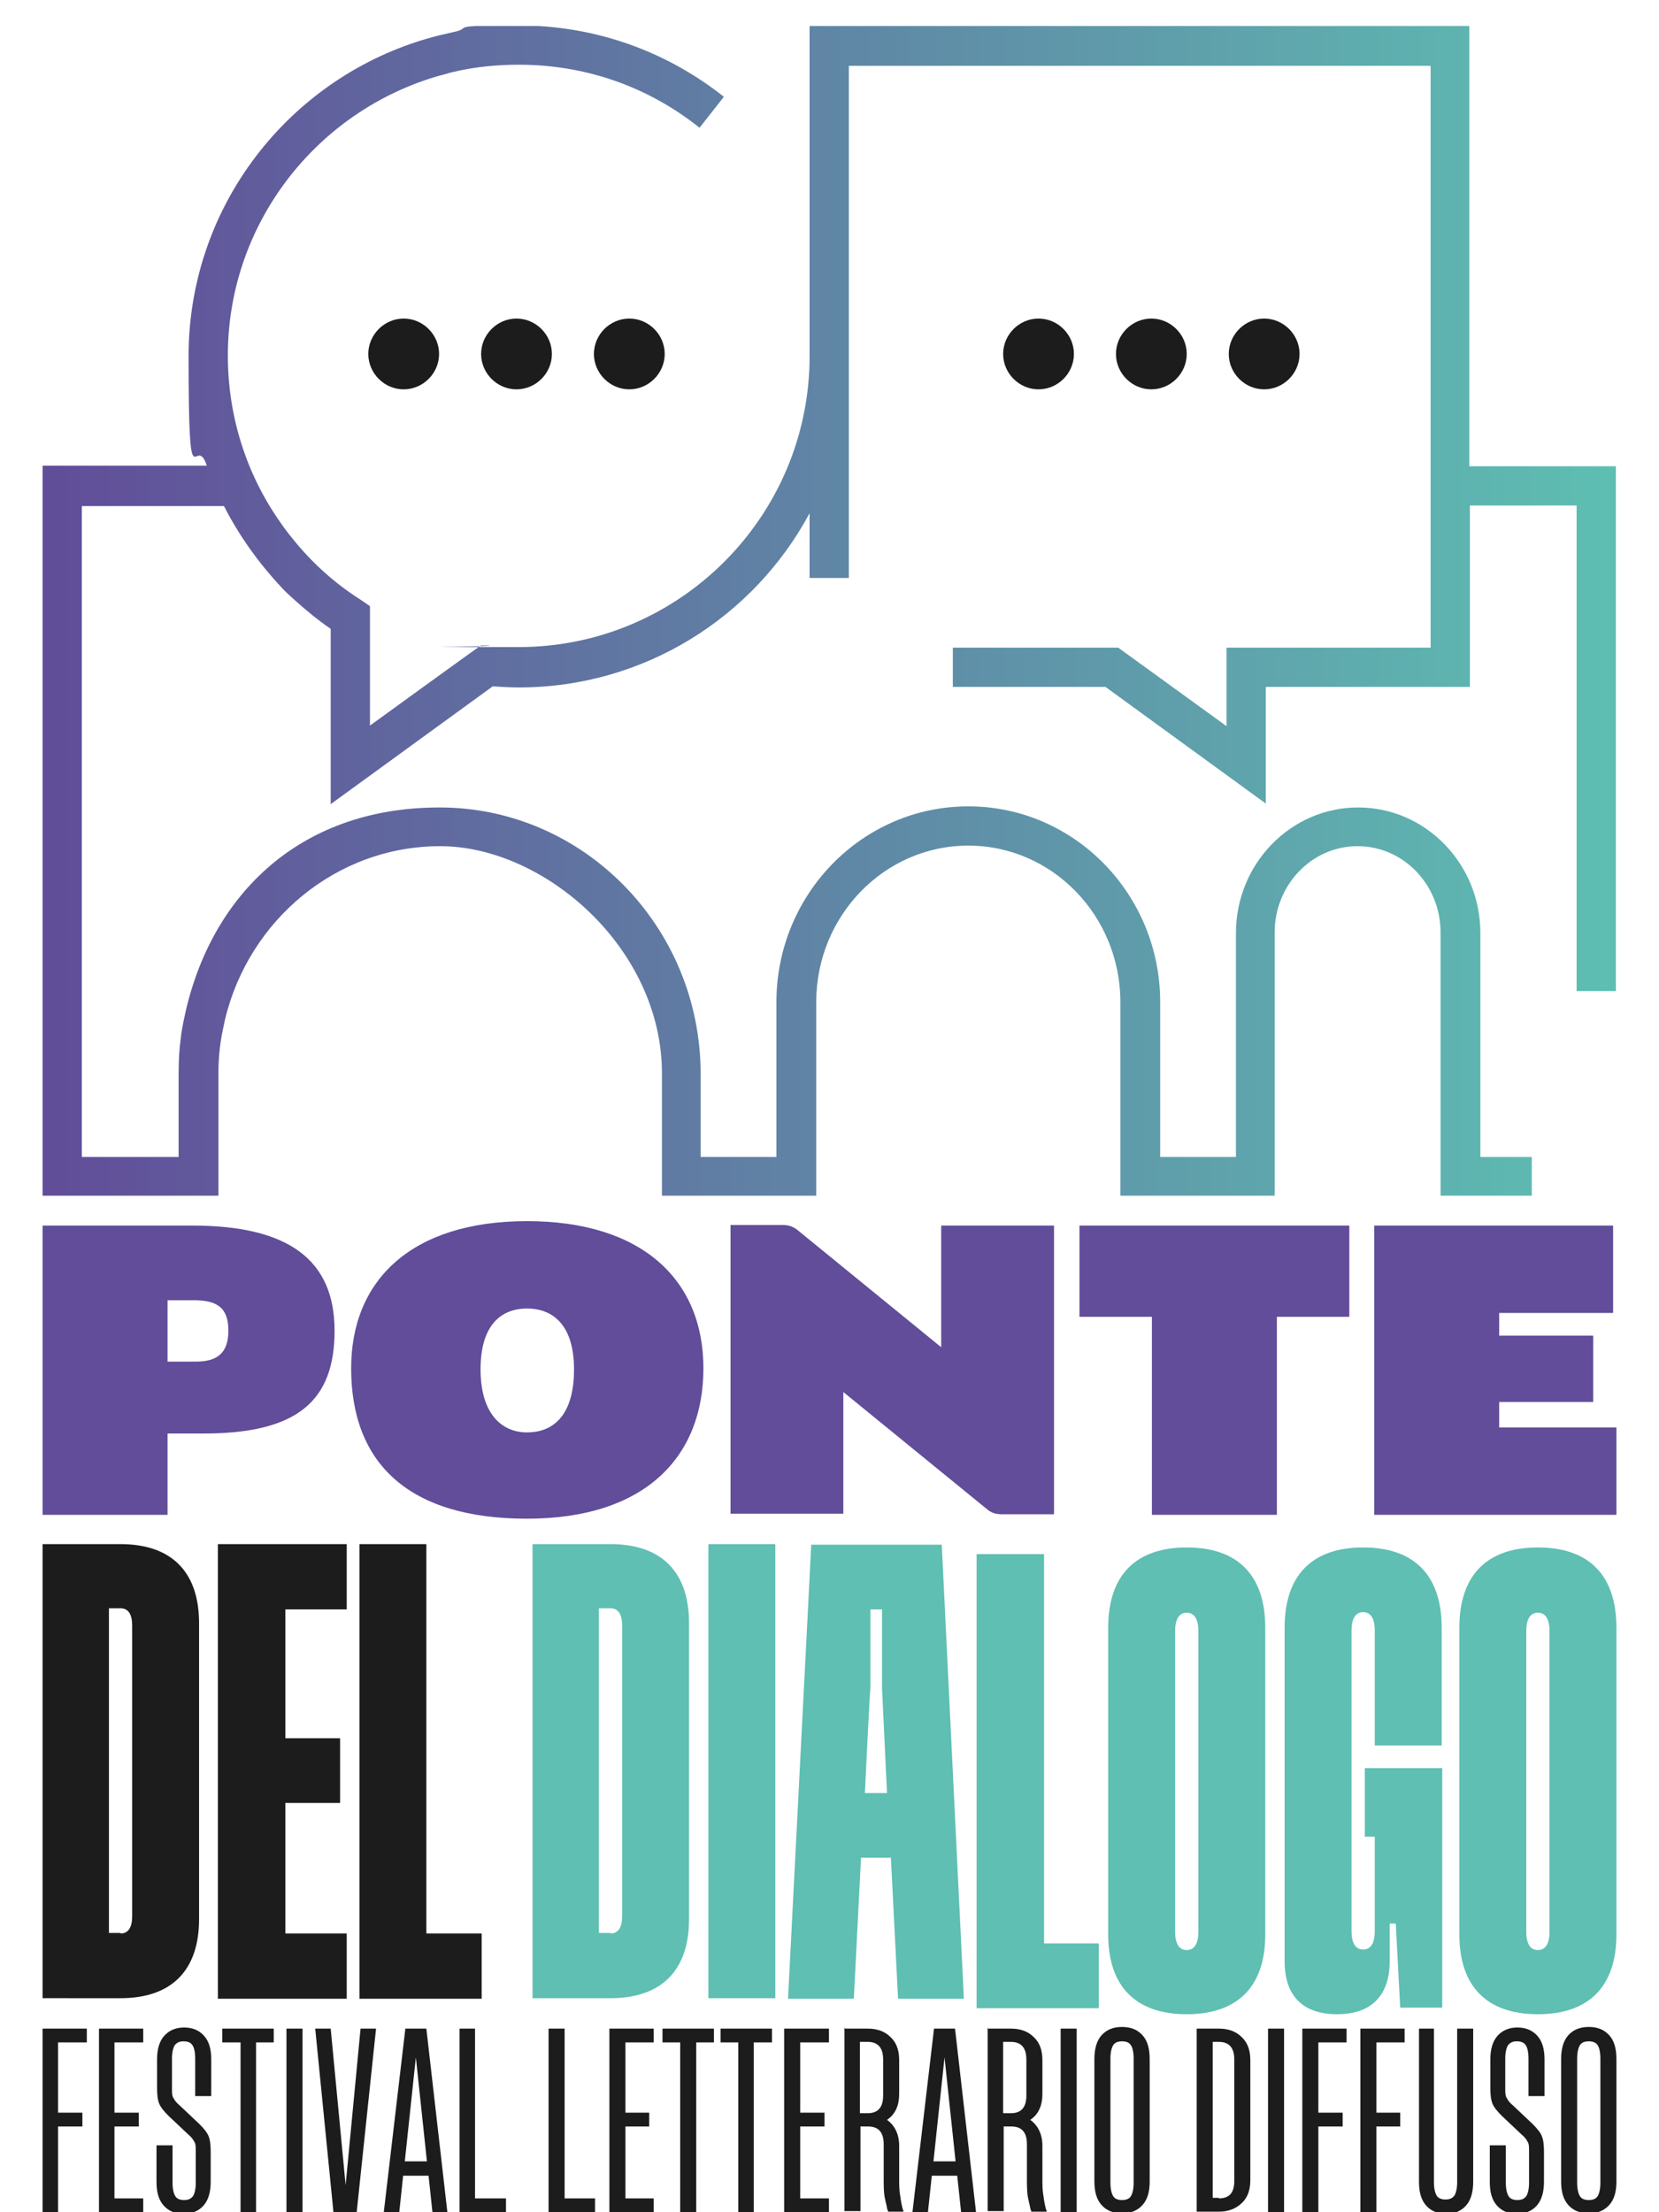 <?xml version="1.0" encoding="UTF-8"?>
<svg id="Livello_1" data-name="Livello 1" xmlns="http://www.w3.org/2000/svg" version="1.1" xmlns:xlink="http://www.w3.org/1999/xlink" viewBox="0 0 300 400">
  <defs>
    <style>
      .cls-1 {
        fill: #614d99;
      }

      .cls-1, .cls-2, .cls-3, .cls-4, .cls-5 {
        stroke-width: 0px;
      }

      .cls-2 {
        fill: #1c1c1c;
      }

      .cls-3 {
        fill: #5ebfb2;
      }

      .cls-4 {
        fill: url(#Sfumatura_senza_nome_3);
      }

      .cls-6 {
        clip-path: url(#clippath-2);
      }

      .cls-7 {
        clip-path: url(#clippath-6);
      }

      .cls-5 {
        fill: none;
      }

      .cls-8 {
        clip-path: url(#clippath-7);
      }

      .cls-9 {
        clip-path: url(#clippath-1);
      }

      .cls-10 {
        clip-path: url(#clippath-4);
      }

      .cls-11 {
        clip-path: url(#clippath-9);
      }

      .cls-12 {
        clip-path: url(#clippath);
      }

      .cls-13 {
        clip-path: url(#clippath-3);
      }

      .cls-14 {
        clip-path: url(#clippath-8);
      }

      .cls-15 {
        clip-path: url(#clippath-5);
      }
    </style>
    <clipPath id="clippath">
      <path class="cls-5" d="M146.4,4.7v59.7c0,29-23.6,52.6-52.6,52.6s-3.6,0-5.4-.3h-1.4c0-.1-20.1,14.5-20.1,14.5v-21.6l-1.6-1.1c-4.6-2.9-8.6-6.5-11.9-10.5-.9-1.1-1.8-2.2-2.6-3.4-6.2-8.7-9.6-19.3-9.6-30.3,0-24,16.2-44.3,38.2-50.6.9-.2,1.7-.5,2.6-.7,3.8-.9,7.8-1.3,11.8-1.3,12,0,23.3,3.9,32.7,11.4l4.4-5.6c-10.6-8.4-23.5-12.9-37.1-12.9s-8,.4-11.8,1.2c-.9.2-1.7.4-2.6.6-26,6.5-45.3,30-45.3,58s1.2,13.5,3.3,19.8H7.7v132h31.8v-22.2c0-2.3.2-4.6.6-6.8.2-1,.4-2,.6-2.9,4.3-17.9,20.1-31.3,38.9-31.3s40.1,18.4,40.1,41.1v22.2h27.9v-35.1c0-15.6,12.3-28.3,27.5-28.3s27.5,12.7,27.5,28.3v35.1h27.9v-47.7c0-8.6,6.7-15.6,15-15.6s15,7,15,15.6v47.7h16.5v-7.1h-9.3v-40.5c0-12.5-9.9-22.7-22.1-22.7s-22.1,10.2-22.1,22.7v40.5h-13.7v-28c0-19.5-15.5-35.4-34.7-35.4s-34.7,15.9-34.7,35.4v28h-13.7v-15c0-26.6-21.2-48.2-47.2-48.2s-41.9,16.6-46.3,38.6c-.2,1-.4,2-.5,3-.3,2.2-.4,4.3-.4,6.6v15H14.8v-117.7h25.7c2.7,5.3,6.2,10.2,10.3,14.6.8.9,1.7,1.7,2.6,2.5,2,1.8,4.2,3.6,6.4,5.1v31.7l29.3-21.3c1.6.1,3.1.2,4.7.2,22.7,0,42.5-12.7,52.6-31.5v11.7h7.1V11.9h105.2v105.2h-36.9v14.2l-19.6-14.2h-29.9v7.1h27.6l29,21.1v-21.1h36.9v-32.8h19.3v87.8h7.1v-94.9h-26.5V4.7h-119.4Z"/>
    </clipPath>
    <linearGradient id="Sfumatura_senza_nome_3" data-name="Sfumatura senza nome 3" x1="-247.1" y1="604" x2="-245" y2="604" gradientTransform="translate(33342.7 81592.4) scale(134.9 -134.9)" gradientUnits="userSpaceOnUse">
      <stop offset="0" stop-color="#614d99"/>
      <stop offset="1" stop-color="#5ebfb2"/>
    </linearGradient>
    <clipPath id="clippath-1">
      <rect class="cls-5" x="7.7" y="4.7" width="284.7" height="395.5"/>
    </clipPath>
    <clipPath id="clippath-2">
      <rect class="cls-5" x="7.7" y="4.7" width="284.7" height="395.5"/>
    </clipPath>
    <clipPath id="clippath-3">
      <rect class="cls-5" x="7.7" y="4.7" width="284.7" height="395.5"/>
    </clipPath>
    <clipPath id="clippath-4">
      <rect class="cls-5" x="7.7" y="4.7" width="284.7" height="395.5"/>
    </clipPath>
    <clipPath id="clippath-5">
      <rect class="cls-5" x="7.7" y="4.7" width="284.7" height="395.5"/>
    </clipPath>
    <clipPath id="clippath-6">
      <rect class="cls-5" x="7.7" y="4.7" width="284.7" height="395.5"/>
    </clipPath>
    <clipPath id="clippath-7">
      <rect class="cls-5" x="7.7" y="4.7" width="284.7" height="395.5"/>
    </clipPath>
    <clipPath id="clippath-8">
      <rect class="cls-5" x="7.7" y="4.7" width="284.7" height="395.5"/>
    </clipPath>
    <clipPath id="clippath-9">
      <rect class="cls-5" x="7.7" y="4.7" width="284.7" height="395.5"/>
    </clipPath>
  </defs>
  <g class="cls-12">
    <rect class="cls-4" x="7.7" y="4.7" width="284.7" height="211.5"/>
  </g>
  <g class="cls-9">
    <path class="cls-2" d="M79.4,64c0,3.5-2.9,6.4-6.4,6.4s-6.4-2.9-6.4-6.4,2.9-6.4,6.4-6.4,6.4,2.9,6.4,6.4"/>
    <path class="cls-2" d="M120.2,64c0,3.5-2.9,6.4-6.4,6.4s-6.4-2.9-6.4-6.4,2.9-6.4,6.4-6.4,6.4,2.9,6.4,6.4"/>
    <path class="cls-2" d="M99.8,64c0,3.5-2.9,6.4-6.4,6.4s-6.4-2.9-6.4-6.4,2.9-6.4,6.4-6.4,6.4,2.9,6.4,6.4"/>
    <path class="cls-2" d="M194.2,64c0,3.5-2.9,6.4-6.4,6.4s-6.4-2.9-6.4-6.4,2.9-6.4,6.4-6.4,6.4,2.9,6.4,6.4"/>
    <path class="cls-2" d="M235,64c0,3.5-2.9,6.4-6.4,6.4s-6.4-2.9-6.4-6.4,2.9-6.4,6.4-6.4,6.4,2.9,6.4,6.4"/>
    <path class="cls-2" d="M214.6,64c0,3.5-2.9,6.4-6.4,6.4s-6.4-2.9-6.4-6.4,2.9-6.4,6.4-6.4,6.4,2.9,6.4,6.4"/>
  </g>
  <polygon class="cls-2" points="7.7 366.8 7.7 400 10.5 400 10.5 384.5 14.9 384.5 14.9 382 10.5 382 10.5 369.3 15.7 369.3 15.7 366.8 7.7 366.8"/>
  <polygon class="cls-2" points="17.9 366.8 17.9 400 25.9 400 25.9 397.5 20.7 397.5 20.7 384.5 25.1 384.5 25.1 382 20.7 382 20.7 369.3 25.9 369.3 25.9 366.8 17.9 366.8"/>
  <g class="cls-6">
    <path class="cls-2" d="M28.3,387.9h2.9v6.8c0,1.1.2,1.9.5,2.4.3.5.9.7,1.6.7s1.2-.2,1.6-.7c.3-.5.5-1.3.5-2.4v-5.8c0-.7,0-1.3-.3-1.7-.2-.4-.5-.8-1.1-1.3l-3.5-3.3c-.8-.8-1.4-1.5-1.7-2.2-.3-.7-.4-1.7-.4-2.9v-5.1c0-1.8.4-3.3,1.3-4.3.9-1,2.1-1.5,3.6-1.5s2.7.5,3.6,1.5c.9,1,1.3,2.4,1.3,4.3v6.6h-2.9v-6.8c0-1.1-.2-2-.5-2.4-.3-.5-.9-.7-1.6-.7s-1.2.2-1.6.7c-.3.5-.5,1.3-.5,2.4v5.5c0,.7,0,1.3.3,1.7.2.4.5.8,1.1,1.3l3.5,3.3c.8.8,1.4,1.5,1.7,2.2.3.7.4,1.7.4,2.9v5.4c0,1.8-.4,3.3-1.3,4.3-.9,1-2.1,1.5-3.6,1.5s-2.7-.5-3.6-1.5c-.9-1-1.3-2.4-1.3-4.3v-6.6Z"/>
  </g>
  <polygon class="cls-2" points="40.2 366.8 40.2 369.3 43.5 369.3 43.5 400 46.3 400 46.3 369.3 49.5 369.3 49.5 366.8 40.2 366.8"/>
  <rect class="cls-2" x="51.8" y="366.8" width="2.9" height="33.2"/>
  <polygon class="cls-2" points="65.2 366.8 62.5 395.1 59.8 366.8 57 366.8 60.3 400 64.5 400 68 366.8 65.2 366.8"/>
  <path class="cls-2" d="M75.2,372l2,18.8h-4l2-18.8ZM73.3,366.8l-3.9,33.2h2.8l.7-6.6h4.6l.7,6.6h2.7l-3.8-33.2h-3.9Z"/>
  <polygon class="cls-2" points="83.1 366.8 83.1 400 91.5 400 91.5 397.5 85.9 397.5 85.9 366.8 83.1 366.8"/>
  <polygon class="cls-2" points="99.2 366.8 99.2 400 107.6 400 107.6 397.5 102.1 397.5 102.1 366.8 99.2 366.8"/>
  <polygon class="cls-2" points="110.2 366.8 110.2 400 118.2 400 118.2 397.5 113.1 397.5 113.1 384.5 117.4 384.5 117.4 382 113.1 382 113.1 369.3 118.2 369.3 118.2 366.8 110.2 366.8"/>
  <polygon class="cls-2" points="119.8 366.8 119.8 369.3 123 369.3 123 400 125.9 400 125.9 369.3 129.1 369.3 129.1 366.8 119.8 366.8"/>
  <polygon class="cls-2" points="130.3 366.8 130.3 369.3 133.5 369.3 133.5 400 136.3 400 136.3 369.3 139.6 369.3 139.6 366.8 130.3 366.8"/>
  <polygon class="cls-2" points="141.8 366.8 141.8 400 149.9 400 149.9 397.5 144.7 397.5 144.7 384.5 149.1 384.5 149.1 382 144.7 382 144.7 369.3 149.9 369.3 149.9 366.8 141.8 366.8"/>
  <g class="cls-13">
    <path class="cls-2" d="M156.9,382.1c1.9,0,2.8-1.1,2.8-3.2v-6.5c0-2.1-.9-3.2-2.8-3.2h-1.4v12.9h1.4ZM152.6,366.8h4.3c1.7,0,3.1.5,4.1,1.5,1.1,1,1.6,2.4,1.6,4.2v6.1c0,2.1-.7,3.7-2.2,4.7,1.4,1,2.2,2.6,2.2,4.7v5.8c0,1.2,0,2.3.2,3.3.1,1,.3,1.7.4,2.2l.2.6h-2.8c0-.1-.1-.3-.2-.6,0-.3-.2-.9-.4-1.9-.2-1-.2-2.2-.2-3.5v-6.2c0-2.1-.9-3.2-2.8-3.2h-1.4v15.3h-2.9v-33.2Z"/>
  </g>
  <path class="cls-2" d="M170.8,372l2,18.8h-4l2-18.8ZM168.9,366.8l-3.9,33.2h2.8l.7-6.6h4.6l.7,6.6h2.7l-3.8-33.2h-3.9Z"/>
  <g class="cls-10">
    <path class="cls-2" d="M182.8,382.1c1.9,0,2.8-1.1,2.8-3.2v-6.5c0-2.1-.9-3.2-2.8-3.2h-1.4v12.9h1.4ZM178.5,366.8h4.3c1.7,0,3.1.5,4.1,1.5,1.1,1,1.6,2.4,1.6,4.2v6.1c0,2.1-.7,3.7-2.2,4.7,1.4,1,2.2,2.6,2.2,4.7v5.8c0,1.2,0,2.3.2,3.3.1,1,.3,1.7.4,2.2l.2.6h-2.8c0-.1-.1-.3-.2-.6,0-.3-.2-.9-.4-1.9-.2-1-.2-2.2-.2-3.5v-6.2c0-2.1-.9-3.2-2.8-3.2h-1.4v15.3h-2.9v-33.2Z"/>
  </g>
  <rect class="cls-2" x="191.8" y="366.8" width="2.9" height="33.2"/>
  <g class="cls-15">
    <path class="cls-2" d="M201.3,397.1c.3.5.9.7,1.6.7s1.3-.2,1.6-.7c.3-.5.5-1.3.5-2.4v-22.5c0-1.1-.2-2-.5-2.4-.3-.5-.9-.7-1.6-.7s-1.3.2-1.6.7c-.3.5-.5,1.3-.5,2.4v22.5c0,1.1.2,1.9.5,2.4M197.9,372.3c0-1.8.4-3.3,1.3-4.3.9-1,2.1-1.5,3.7-1.5s2.8.5,3.7,1.5c.9,1,1.3,2.4,1.3,4.3v22.2c0,1.8-.4,3.2-1.3,4.2-.9,1-2.1,1.5-3.7,1.5s-2.8-.5-3.7-1.5c-.9-1-1.3-2.4-1.3-4.3v-22.2Z"/>
    <path class="cls-2" d="M220.4,397.5c1.9,0,2.8-1,2.8-3.2v-21.9c0-2.1-.9-3.2-2.8-3.2h-1.1v28.2h1.1ZM216.4,366.8h4c1.7,0,3.1.5,4.1,1.5,1.1,1,1.6,2.4,1.6,4.2v21.7c0,1.8-.5,3.2-1.6,4.2-1.1,1-2.4,1.5-4.1,1.5h-4v-33.2Z"/>
  </g>
  <rect class="cls-2" x="229.3" y="366.8" width="2.9" height="33.2"/>
  <polygon class="cls-2" points="235.5 366.8 235.5 400 238.4 400 238.4 384.5 242.8 384.5 242.8 382 238.4 382 238.4 369.3 243.5 369.3 243.5 366.8 235.5 366.8"/>
  <polygon class="cls-2" points="246 366.8 246 400 248.9 400 248.9 384.5 253.2 384.5 253.2 382 248.9 382 248.9 369.3 254 369.3 254 366.8 246 366.8"/>
  <g class="cls-7">
    <path class="cls-2" d="M256.4,366.8h2.9v27.8c0,1.1.2,1.9.5,2.4.3.5.9.7,1.6.7s1.2-.2,1.6-.7c.3-.5.5-1.3.5-2.4v-27.8h2.9v27.7c0,1.8-.4,3.3-1.3,4.3-.9,1-2.1,1.5-3.6,1.5s-2.7-.5-3.6-1.5c-.9-1-1.3-2.4-1.3-4.3v-27.7Z"/>
    <path class="cls-2" d="M269.4,387.9h2.9v6.8c0,1.1.2,1.9.5,2.4.3.5.9.7,1.6.7s1.2-.2,1.6-.7c.3-.5.5-1.3.5-2.4v-5.8c0-.7,0-1.3-.3-1.7-.2-.4-.5-.8-1.1-1.3l-3.5-3.3c-.8-.8-1.4-1.5-1.7-2.2s-.4-1.7-.4-2.9v-5.1c0-1.8.4-3.3,1.3-4.3.9-1,2.1-1.5,3.6-1.5s2.7.5,3.6,1.5c.9,1,1.3,2.4,1.3,4.3v6.6h-2.9v-6.8c0-1.1-.2-2-.5-2.4-.3-.5-.9-.7-1.6-.7s-1.2.2-1.6.7c-.3.5-.5,1.3-.5,2.4v5.5c0,.7,0,1.3.3,1.7.2.4.5.8,1.1,1.3l3.5,3.3c.8.8,1.4,1.5,1.7,2.2.3.7.4,1.7.4,2.9v5.4c0,1.8-.4,3.3-1.3,4.3-.9,1-2.1,1.5-3.6,1.5s-2.7-.5-3.6-1.5c-.9-1-1.3-2.4-1.3-4.3v-6.6Z"/>
    <path class="cls-2" d="M285.7,397.1c.3.5.9.7,1.6.7s1.3-.2,1.6-.7c.3-.5.5-1.3.5-2.4v-22.5c0-1.1-.2-2-.5-2.4-.3-.5-.9-.7-1.6-.7s-1.3.2-1.6.7c-.3.5-.5,1.3-.5,2.4v22.5c0,1.1.2,1.9.5,2.4M282.3,372.3c0-1.8.4-3.3,1.3-4.3.9-1,2.1-1.5,3.7-1.5s2.8.5,3.7,1.5c.9,1,1.3,2.4,1.3,4.3v22.2c0,1.8-.4,3.2-1.3,4.2-.9,1-2.1,1.5-3.7,1.5s-2.8-.5-3.7-1.5c-.9-1-1.3-2.4-1.3-4.3v-22.2Z"/>
    <path class="cls-2" d="M21.8,349.6c1.4,0,2.1-1.1,2.1-3.1v-52.6c0-2-.7-3.1-2.1-3.1h-2.1v58.7h2.1ZM7.7,279.2h14.1c9.2,0,14.2,5,14.2,14.3v53.5c0,9.3-5,14.3-14.2,14.3H7.7v-82.1Z"/>
  </g>
  <polygon class="cls-2" points="39.4 279.2 62.7 279.2 62.7 291 51.6 291 51.6 314.3 61.5 314.3 61.5 326 51.6 326 51.6 349.6 62.7 349.6 62.7 361.4 39.4 361.4 39.4 279.2"/>
  <polygon class="cls-2" points="87.1 349.6 87.1 361.4 65 361.4 65 279.2 77.1 279.2 77.1 349.6 87.1 349.6"/>
  <g class="cls-8">
    <path class="cls-3" d="M110.4,349.6c1.4,0,2.1-1.1,2.1-3.1v-52.6c0-2-.7-3.1-2.1-3.1h-2.1v58.7h2.1ZM96.3,279.2h14.1c9.2,0,14.2,5,14.2,14.3v53.5c0,9.3-5,14.3-14.2,14.3h-14.1v-82.1Z"/>
  </g>
  <rect class="cls-3" x="128.1" y="279.2" width="12.1" height="82.1"/>
  <path class="cls-3" d="M160.4,324.2l-.9-18.9v-14.3h-2.1v14.3c-.1,0-1,18.9-1,18.9h4ZM161.1,335.9h-5.4l-1.3,25.5h-11.9l4.2-82.1h23.6l4,82.1h-11.9l-1.3-25.5Z"/>
  <polygon class="cls-3" points="198.7 351.4 198.7 363.1 176.6 363.1 176.6 281 188.8 281 188.8 351.4 198.7 351.4"/>
  <g class="cls-14">
    <path class="cls-3" d="M216.7,349.3v-54.4c0-2.1-.7-3.3-2.1-3.3s-2.1,1.2-2.1,3.3v54.4c0,2.1.7,3.3,2.1,3.3s2.1-1.2,2.1-3.3M200.4,349.8v-55.5c0-9.5,5-14.5,14.2-14.5s14.2,5,14.2,14.5v55.5c0,9.4-5,14.4-14.2,14.4s-14.2-5-14.2-14.4"/>
    <path class="cls-3" d="M280.2,349.3v-54.4c0-2.1-.7-3.3-2.1-3.3s-2.1,1.2-2.1,3.3v54.4c0,2.1.7,3.3,2.1,3.3s2.1-1.2,2.1-3.3M263.9,349.8v-55.5c0-9.5,5-14.5,14.2-14.5s14.2,5,14.2,14.5v55.5c0,9.4-5,14.4-14.2,14.4s-14.2-5-14.2-14.4"/>
    <path class="cls-3" d="M260.7,315.6v-21.3c0-9.5-5-14.5-14.2-14.5s-14.2,5-14.2,14.5v60.3c0,6.3,3.3,9.6,9.5,9.6s9.5-3.4,9.5-9.6v-6.8h1.1s.8,15.2.8,15.2h7.6v-43.3h-14v12.4h1.8v17.1c0,2.1-.7,3.3-2.1,3.3s-2.1-1.2-2.1-3.3v-54.4c0-2.1.7-3.3,2.1-3.3s2.1,1.2,2.1,3.3v20.8h12.1Z"/>
    <path class="cls-1" d="M35.4,246.2c3.6,0,5.9-1.3,5.9-5.6s-2.2-5.5-6.3-5.5h-4.7v11.1h5.1ZM7.7,221.6h27.1c17.5,0,25.7,6.3,25.7,19s-6.7,18.6-23.7,18.6h-6.5v14.7H7.7v-52.2Z"/>
    <path class="cls-1" d="M103.8,247.6c0-8-3.8-11-8.5-11s-8.4,3-8.4,11,3.8,11.4,8.4,11.4,8.5-2.9,8.5-11.4M63.5,247.4c0-16,11-26.6,31.8-26.6s31.9,10.6,31.9,26.6-10.5,27.2-31.9,27.2-31.8-10-31.8-27.2"/>
  </g>
  <polygon class="cls-1" points="208.3 238.1 195.2 238.1 195.2 221.6 244 221.6 244 238.1 230.9 238.1 230.9 273.9 208.3 273.9 208.3 238.1"/>
  <polygon class="cls-1" points="248.5 221.6 248.5 273.9 292.3 273.9 292.3 258.1 271.1 258.1 271.1 253.5 288.1 253.5 288.1 241.5 271.1 241.5 271.1 237.4 291.7 237.4 291.7 221.6 248.5 221.6"/>
  <g class="cls-11">
    <path class="cls-1" d="M188.9,221.6h-18.7v22l-26-21.2c-.9-.7-1.7-.9-2.7-.9h-9.4v52.2h20.4v-22l26,21.2c.8.7,1.7.9,2.7.9h9.4v-52.2h-1.8Z"/>
  </g>
</svg>